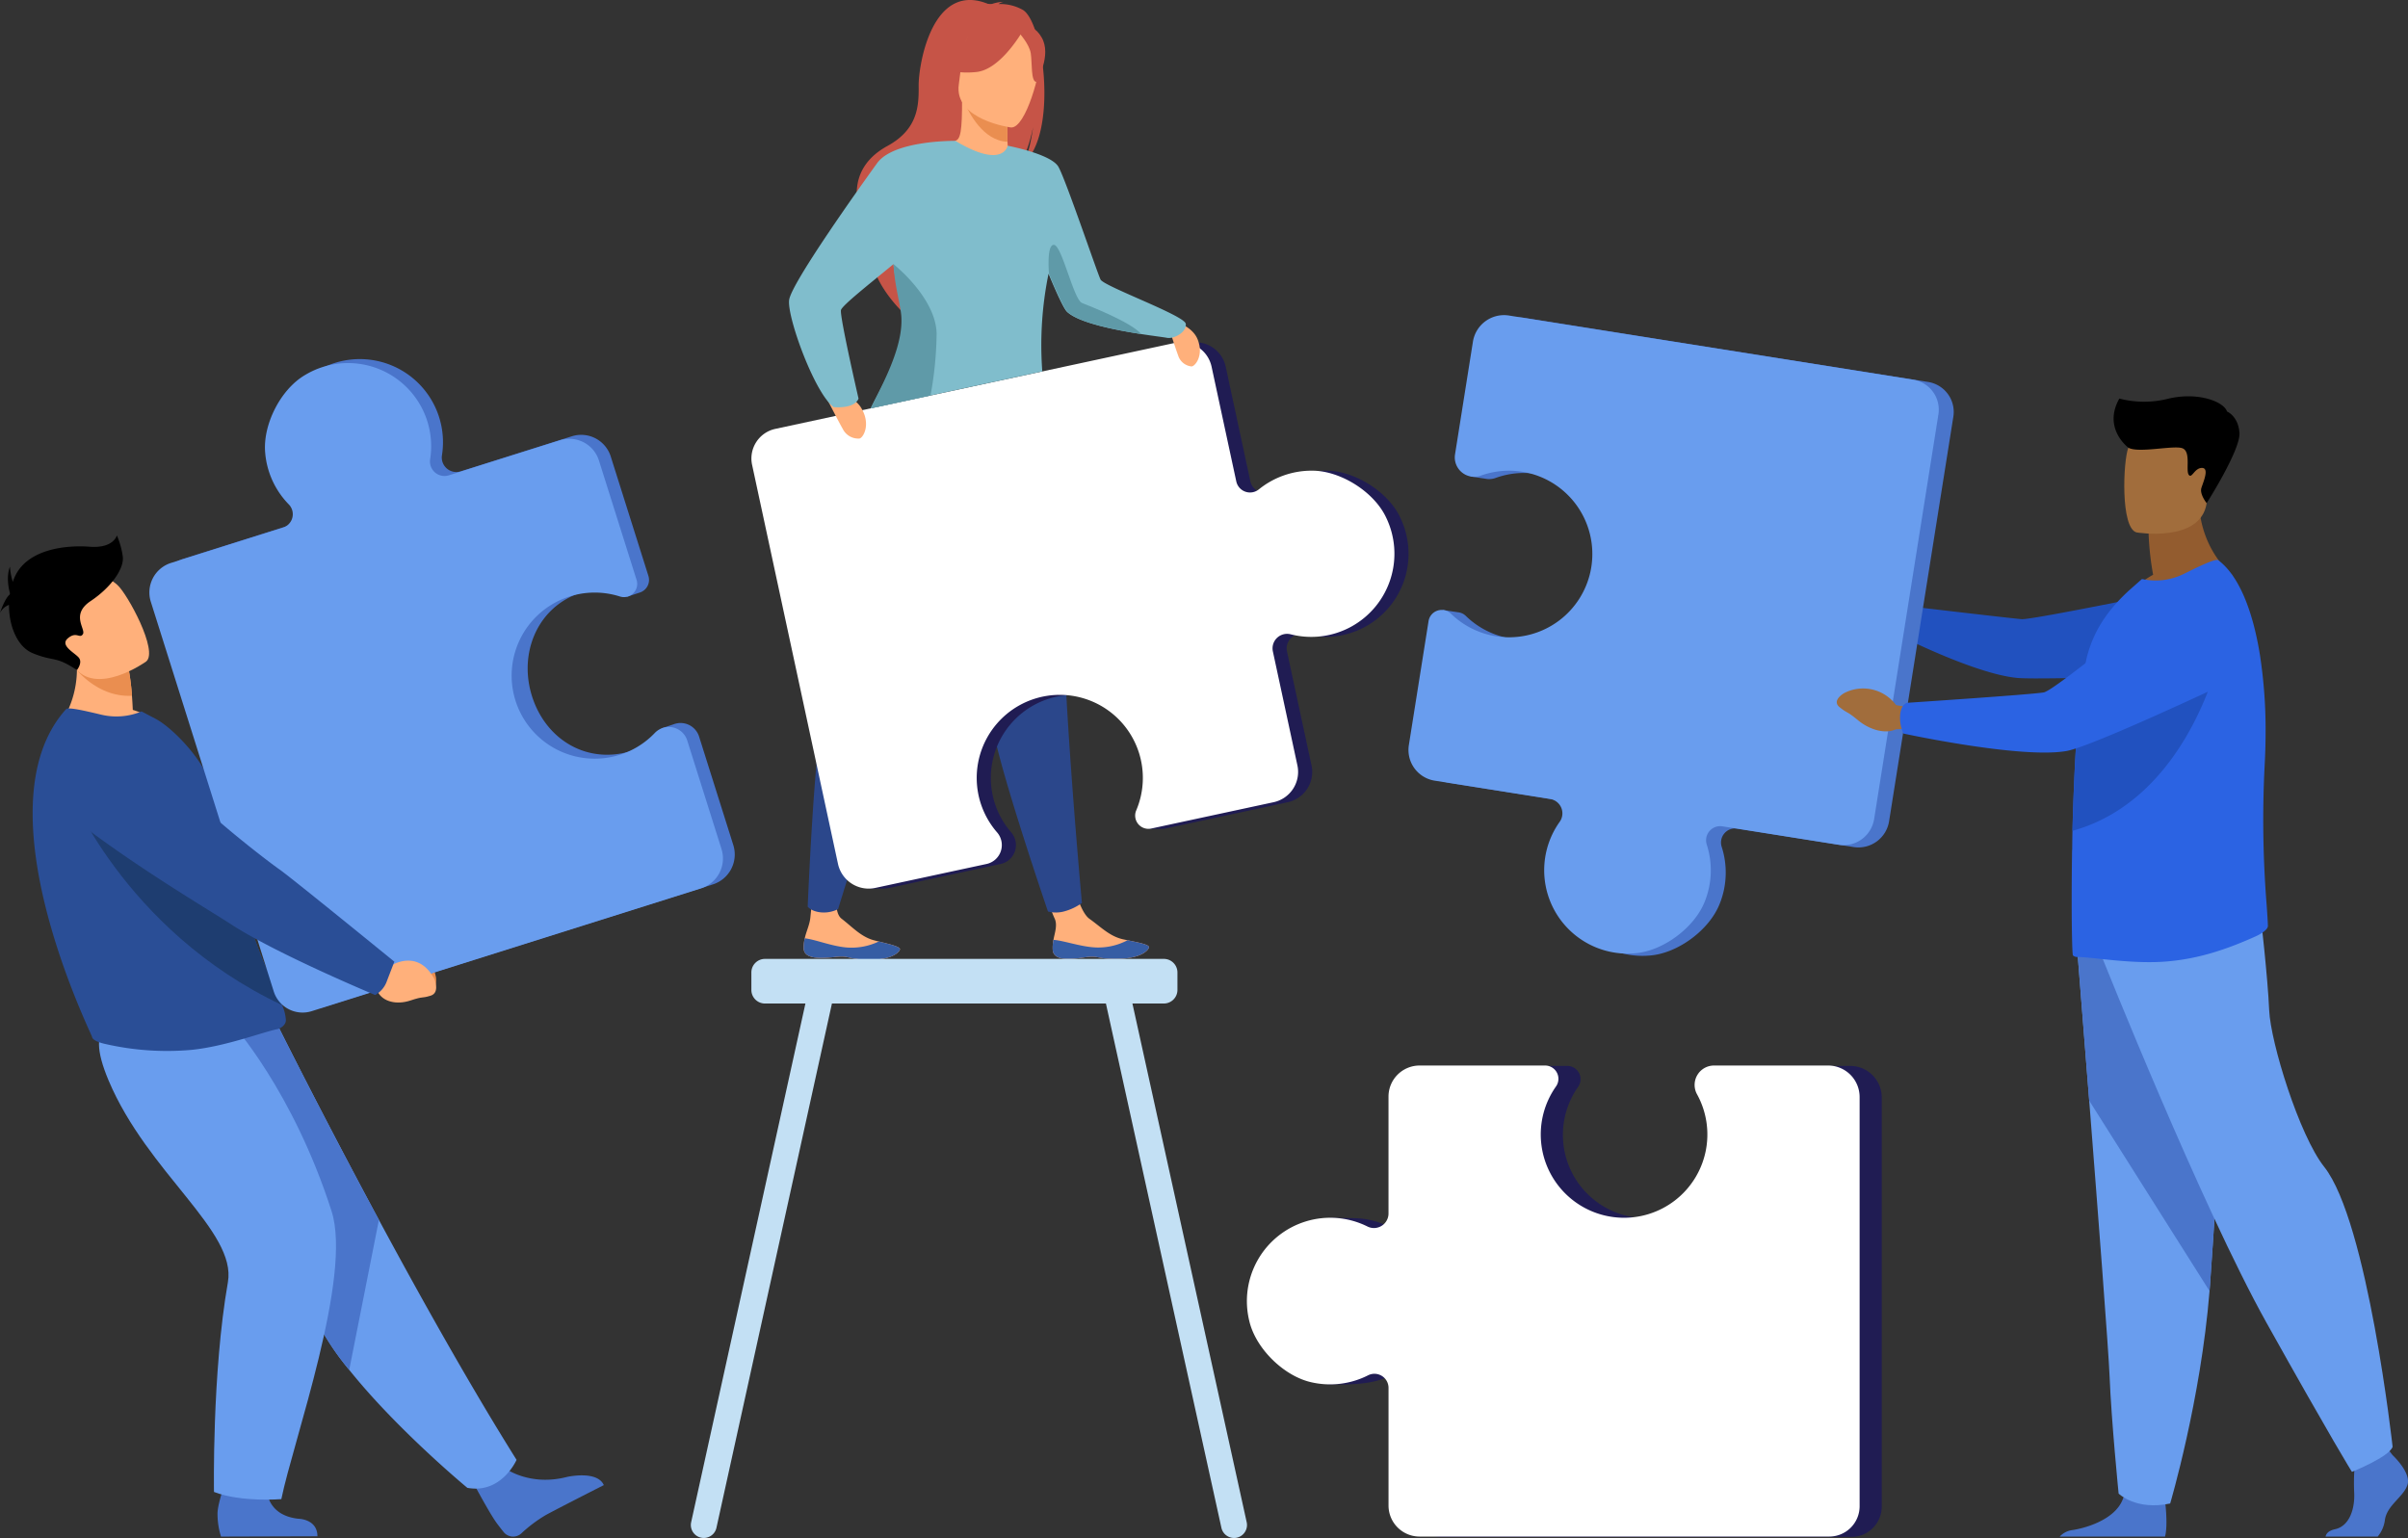 <?xml version="1.0" encoding="UTF-8"?> <svg xmlns="http://www.w3.org/2000/svg" width="574" height="366.669" viewBox="0 0 574 366.669"><rect x="0" y="0" width="574" height="366.669" fill="#333333" stroke="none"/><g id="Groupe_299" data-name="Groupe 299" transform="translate(-514.701 -223.167)"><g id="Groupe_231" data-name="Groupe 231" transform="translate(693.817 223.167)"><path id="Tracé_528" data-name="Tracé 528" d="M1384.145,970.786c.254,2.375,3.616,2.29,7.415,1.72s2.817.429,8.16.326,7.124-1.929,7.357-2.7c.208-.684-2.383-1.169-5.157-1.747-.348-.072-.7-.148-1.049-.224-3.128-.686-5.26-2.939-7.981-4.879-2.579-1.837-4.316-10.255-4.316-10.255l-7.595-.045s2.386,7.613,3.629,10.261c.731,1.557-.047,3.557-.293,5.056A9.317,9.317,0,0,0,1384.145,970.786Z" transform="translate(-1312.314 -744.233)" fill="#ffb07b"></path><path id="Tracé_529" data-name="Tracé 529" d="M1399.385,1010.74c3.8-.569,2.817.43,8.16.326s7.124-1.929,7.358-2.7c.208-.684-2.382-1.169-5.157-1.747l-.031.051a14.972,14.972,0,0,1-7.789,1.664c-3.6-.24-7.3-1.615-9.785-1.8a9.311,9.311,0,0,0-.171,2.487C1392.225,1011.4,1395.587,1011.309,1399.385,1010.74Z" transform="translate(-1320.14 -782.467)" fill="#365da4"></path><path id="Tracé_530" data-name="Tracé 530" d="M1184.432,964.385c.164,2.384,3.527,2.425,7.345,2s2.8.536,8.141.634,7.193-1.66,7.455-2.422c.234-.677-2.337-1.259-5.088-1.941-.346-.085-.693-.174-1.04-.263-3.1-.8-5.146-3.135-7.793-5.175-2.507-1.933-.445-9.951-.445-9.951l-5.762-2.722s-.793,8.263-1.22,12.442c-.175,1.711-1.027,3.431-1.329,4.92A9.355,9.355,0,0,0,1184.432,964.385Z" transform="translate(-1171.977 -738.21)" fill="#ffb07b"></path><path id="Tracé_531" data-name="Tracé 531" d="M1191.777,1009.722c3.818-.426,2.8.536,8.141.634s7.193-1.66,7.455-2.422c.234-.677-2.337-1.258-5.088-1.941l-.033.05a14.971,14.971,0,0,1-7.847,1.369c-3.584-.375-7.237-1.888-9.71-2.168a9.358,9.358,0,0,0-.264,2.478C1184.6,1010.107,1187.959,1010.148,1191.777,1009.722Z" transform="translate(-1171.977 -781.548)" fill="#365da4"></path><path id="Tracé_532" data-name="Tracé 532" d="M1199.818,589.193s-1.6,7.729-3.2,46.926a126.584,126.584,0,0,0-5.116,16.132c-2.151,8.874-3.668,45.9-3.668,45.9s.857,1.236,3.462,1.392a7.529,7.529,0,0,0,3.78-.8s14.952-48.5,22.23-67.327,11.543-45.714,11.543-45.714Z" transform="translate(-1174.418 -482.005)" fill="#2b478b"></path><path id="Tracé_533" data-name="Tracé 533" d="M1292.588,576.208s1.179,7.8,13.25,45.13a126.509,126.509,0,0,0,.787,16.9c1.055,9.07,13.273,44.78,13.273,44.78a7.507,7.507,0,0,0,4.057-.079,12.824,12.824,0,0,0,4.037-1.959s-4.683-51.04-4.375-71.224-5-46.883-5-46.883Z" transform="translate(-1249.206 -465.711)" fill="#2b478b"></path><path id="Tracé_534" data-name="Tracé 534" d="M1268.334,225.561a10.94,10.94,0,0,0-5.857-1.427,2.765,2.765,0,0,1,1.277-.53,9.176,9.176,0,0,0-3.314.69c-13.808-6.129-17.057,14.491-17,19.322s-.188,10.376-7.433,14.344c-14.254,7.807-3.328,23.228-3.328,23.228-2.566,7.362,6.933,16.382,6.933,16.382-.161-3.91,17.785-28.818,27.462-34.5,2.448-3.244,3.555-9.135,3.64-9.6-.629,4.683-1.565,7.281-2.359,8.731C1276.652,255.3,1273.349,228.752,1268.334,225.561Z" transform="translate(-1203.574 -223.167)" fill="#c65447"></path><path id="Tracé_535" data-name="Tracé 535" d="M1323.664,318.68c.048.022-4.527,2.4-7.97,1.456-3.238-.882-5.354-5.081-5.309-5.091,1.371-.273,1.767-2.157,1.738-10.253l.62.122,10.048,1.991.374.073s-.238,3.28-.245,6.37c0,.654.007,1.3.031,1.9C1323.019,317.044,1323.219,318.471,1323.664,318.68Z" transform="translate(-1261.911 -281.445)" fill="#ffb07b"></path><path id="Tracé_536" data-name="Tracé 536" d="M1328.115,314.859c0,.654.007,1.3.032,1.9-5.845-.236-9.214-6.92-10.486-9.852l10.326,1.508.374.073S1328.123,311.769,1328.115,314.859Z" transform="translate(-1267.107 -282.956)" fill="#ea8e50"></path><path id="Tracé_537" data-name="Tracé 537" d="M1305.181,247.8s-3.056-4.829-3.79-8.959c-.524-2.948.979-13.876,11.96-12.3a14.923,14.923,0,0,1,6.188,2.339c2.384,1.61,5.825,5.087,1.978,14.623l-1,3.221Z" transform="translate(-1255.427 -225.462)" fill="#c65447"></path><path id="Tracé_538" data-name="Tracé 538" d="M1326,269.375s-13.682-1.809-12.425-10.312.339-14.463,9.127-13.668,10,4.29,10.273,7.231S1329.592,269.626,1326,269.375Z" transform="translate(-1264.132 -238.986)" fill="#ffb07b"></path><path id="Tracé_539" data-name="Tracé 539" d="M1319.126,242.315s-5.222,9.418-11.177,10.038-8.213-1.287-8.213-1.287a16.425,16.425,0,0,0,6.742-8.8S1317.015,237.148,1319.126,242.315Z" transform="translate(-1254.308 -235.188)" fill="#c65447"></path><path id="Tracé_540" data-name="Tracé 540" d="M1363.871,247.209s2.459,2.643,2.817,4.909,0,6.769,1.321,6.811c0,0,3.826-6.36,1.233-10.667C1366.493,243.7,1363.871,247.209,1363.871,247.209Z" transform="translate(-1300.1 -239.411)" fill="#c65447"></path><path id="Tracé_541" data-name="Tracé 541" d="M1303.942,550.148c-2.87-6.08-10.85-11.111-17.573-11.113a19.964,19.964,0,0,0-12.734,4.453,3.352,3.352,0,0,1-5.386-1.906l-5.884-27.341a7.384,7.384,0,0,0-8.772-5.665L1158.37,529.07a7.215,7.215,0,0,0-5.535,8.571l20.471,95.118a7.487,7.487,0,0,0,5.054,5.562l-1.25.354h3.7l.031-.006a7.528,7.528,0,0,0,1.367-.164l2.073-.446h0l24.438-5.26a4.612,4.612,0,0,0,2.518-7.532,19.8,19.8,0,1,1,33.171-5.25,3.15,3.15,0,0,0,.929,3.712l-1.426.7,3.3,0h0a3.232,3.232,0,0,0,.763-.071l29.181-6.28a7.388,7.388,0,0,0,5.668-8.776l-5.848-27.173a3.459,3.459,0,0,1,4.243-4.078,19.825,19.825,0,0,0,22.724-27.9Z" transform="translate(-1149.31 -426.821)" fill="#201c53"></path><path id="Tracé_542" data-name="Tracé 542" d="M1274.614,539.035a19.965,19.965,0,0,0-12.734,4.453,3.352,3.352,0,0,1-5.386-1.906l-5.885-27.341a7.384,7.384,0,0,0-8.772-5.665l-95.223,20.494a7.215,7.215,0,0,0-5.535,8.571l20.471,95.118a7.491,7.491,0,0,0,8.9,5.747l26.511-5.706a4.612,4.612,0,0,0,2.518-7.532,19.8,19.8,0,1,1,33.171-5.25,3.16,3.16,0,0,0,3.568,4.334l29.181-6.28a7.388,7.388,0,0,0,5.668-8.776l-5.849-27.173a3.459,3.459,0,0,1,4.244-4.078,19.825,19.825,0,0,0,22.724-27.9C1289.316,544.068,1281.337,539.037,1274.614,539.035Z" transform="translate(-1140.917 -426.821)" fill="#fff"></path><path id="Tracé_543" data-name="Tracé 543" d="M1486.534,489.057s5.939.973,7.5,4.836-.617,6.478-1.453,6.469a3.731,3.731,0,0,1-3.189-2.63C1488.636,495.729,1486.534,489.057,1486.534,489.057Z" transform="translate(-1387.678 -413.005)" fill="#ffb07b"></path><path id="Tracé_544" data-name="Tracé 544" d="M1200.664,549.315s6.667-.009,9.066,3.932.5,7.192-.421,7.333a4.134,4.134,0,0,1-3.961-2.3C1204.166,556.227,1200.664,549.315,1200.664,549.315Z" transform="translate(-1183.575 -456.027)" fill="#ffb07b"></path><path id="Tracé_545" data-name="Tracé 545" d="M1262.315,387.514c-.59-.126-3.175-.43-6.463-.947-6.053-.95-14.492-2.622-17.324-5.234-.766-.709-2.553-4.611-4.41-9.084a84.858,84.858,0,0,0-1.485,23.281l-40.915,8.806c3.509-7.092,8.938-15.886,7.92-23-.378-2.638-1.823-6.259-2.363-10.326-.046-.35-.084-.7-.116-1.054-5.737,4.724-12.367,9.935-12.525,10.977-.264,1.747,4.2,21.089,4.2,21.089-1.109,2.554-5.927,2.017-5.927,2.017-4.515-3.224-11.156-21.5-10.623-25.543s16.994-27.115,20.979-32.628c3.937-5.447,18.306-5.311,18.652-5.309h.007c11.428,6.861,12.458,1.159,12.458,1.159s10.311,1.961,12.083,5.005,9.542,26.143,10.091,26.958c1.151,1.7,19.935,8.506,20.271,10.476S1264,387.872,1262.315,387.514Z" transform="translate(-1163.294 -306.979)" fill="#80bdcc"></path><path id="Tracé_546" data-name="Tracé 546" d="M1254.564,474.659l-14.266,3.057c3.552-7.073,8.222-15.881,7.2-22.954-.382-2.641-1.238-5.765-1.651-9.851-.04-.394-.109-1.579-.109-1.579s10.1,7.951,10.281,16.555A85.95,85.95,0,0,1,1254.564,474.659Z" transform="translate(-1211.872 -380.358)" fill="#5f9aa8"></path><path id="Tracé_547" data-name="Tracé 547" d="M1410.643,448.513c-6.126-.952-14.671-2.624-17.536-5.237-.777-.71-2.586-4.616-4.465-9.095,0,0-.659-7.2,1.224-6.93s4.651,13.039,6.627,13.845C1398.261,441.819,1408.038,445.572,1410.643,448.513Z" transform="translate(-1317.705 -368.871)" fill="#5f9aa8"></path></g><g id="man" transform="translate(850.443 298.294)"><g id="Groupe_232" data-name="Groupe 232" transform="translate(155.224 142.564)"><path id="Tracé_548" data-name="Tracé 548" d="M2472.338,1438.2c-.863,2.911-4.85,4.85-5.39,8.407a7.722,7.722,0,0,1-1.731,4.012H2452.8c.125-.683.669-1.42,2.283-1.772,3.447-.754,4.748-4.933,4.534-8.813a50.6,50.6,0,0,1,.032-5.087c.109-2.222.291-3.968.291-3.968l7.328-1.724.77.99.739.951S2473.2,1435.287,2472.338,1438.2Z" transform="translate(-2389.415 -1301.968)" fill="#4a75cb"></path><path id="Tracé_549" data-name="Tracé 549" d="M2256.3,1474.329h-25.115a5.035,5.035,0,0,1,3.166-1.575c3.865-.627,10.558-2.871,12.052-7.811.048-.158.092-.321.128-.486,1.184-5.281,9.808,1.616,9.808,1.616s.027.212.065.572C2256.56,1468.129,2256.9,1472.163,2256.3,1474.329Z" transform="translate(-2231.189 -1325.681)" fill="#4a75cb"></path><path id="Tracé_550" data-name="Tracé 550" d="M2245.846,1009.118s1.31,16.338,2.849,35.977c2.091,26.678,4.607,59.448,4.856,65.656.43,10.779,2.156,28.023,2.156,28.023s4.094,4.1,12.287,2.37c0,0,7.3-24.615,9.386-50.659.033-.427.064-.857.1-1.287,1.94-26.513,4.956-82.343,4.956-82.343Z" transform="translate(-2241.654 -1000.388)" fill="#699dee"></path><path id="Tracé_551" data-name="Tracé 551" d="M2245.846,1009.118s1.31,16.338,2.849,35.977l28.685,45.39c.033-.427.064-.857.1-1.287,1.94-26.513,4.956-82.343,4.956-82.343Z" transform="translate(-2241.654 -1000.388)" fill="#4a75cb"></path><path id="Tracé_552" data-name="Tracé 552" d="M2266.754,994.917s23.6,59.17,39.124,86.976,20.369,35.567,20.369,35.567,8.892-3.557,9.7-5.982c0,0-5.935-53.682-16.329-66.768-5.872-7.395-12.771-29.585-13.094-37.345s-2.1-23.118-2.1-23.118Z" transform="translate(-2256.582 -984.247)" fill="#699dee"></path></g><path id="Tracé_553" data-name="Tracé 553" d="M2293.525,653.508a69.162,69.162,0,0,1-1.081-9.869l11.974-9.651c-.445,13.271,8.06,19.652,8.06,19.652s-15.958,7.856-25.183,4.946A22.074,22.074,0,0,1,2293.525,653.508Z" transform="translate(-2116.023 -591.608)" fill="#935c2f"></path><path id="Tracé_554" data-name="Tracé 554" d="M2288.012,604.051s15.235,2.531,16.666-6.981,4.359-15.591-5.308-17.61-12.106,1.327-13.356,4.385S2284.086,603.147,2288.012,604.051Z" transform="translate(-2114.413 -552.238)" fill="#a16d3c"></path><g id="Groupe_233" data-name="Groupe 233" transform="translate(104.362 65.591)"><path id="Tracé_555" data-name="Tracé 555" d="M2069.1,721.83l-3.242-2.008a8.2,8.2,0,0,0-10.952-2.261s-2.737,1.744-.9,3.205,1.342.635,3.885,2.751,5.836,2.871,7.959,1.705l2.723-.257Z" transform="translate(-2053.368 -716.001)" fill="#a16d3c"></path><path id="Tracé_556" data-name="Tracé 556" d="M2094.022,721.593c.835-2.614,1.232-2.844,1.232-2.844s26.231,3.1,28.7,3.282,36.815-6.893,36.815-6.893l16.215,19.691s-47.809,1.8-54.066,1.217c-10.34-.969-29.09-10.6-29.09-10.6A7.652,7.652,0,0,1,2094.022,721.593Z" transform="translate(-2082.144 -715.138)" fill="#2151bf"></path></g><path id="Tracé_557" data-name="Tracé 557" d="M2287.988,777.089c.046,1.016-2.048,2.132-2.957,2.54-6.847,3.07-13.224,5.2-20.429,5.9-8.546.877-18.646-1.045-22.109-1a1.487,1.487,0,0,1-.971-.369c-.231-.185-.417-10.624-.231-23.786,0-.508,0-1.064.046-1.573v-.183c.013-1.371.035-2.764.064-4.17.087-3.847.232-7.8.4-11.721.25-5.785.594-11.472,1.069-16.509a95.424,95.424,0,0,1,1.933-13.049c1.846-7.436,6.1-12.334,9.976-15.937l3.185-2.815a15.12,15.12,0,0,0,9.931-1.2c3.648-1.8,7.621-3.742,8.267-3.28,4.925,3.68,8.24,12.036,9.939,22.655a117.475,117.475,0,0,1,1.336,18.735c-.011,2.551-.089,5.14-.237,7.753a254.954,254.954,0,0,0,.506,33.252C2287.845,774.36,2287.956,775.976,2287.988,777.089Z" transform="translate(-2083.125 -631.501)" fill="#2b63e3"></path><path id="Tracé_558" data-name="Tracé 558" d="M1821.269,503.1l-96.348-15.3a7.511,7.511,0,0,0-8.6,6.24l-4.264,26.854a31.587,31.587,0,0,0,.117,4.74l3.473.517a4.486,4.486,0,0,0,.6.09h0a4.589,4.589,0,0,0,1.939-.264,19.857,19.857,0,1,1-7.1,32.916,3.131,3.131,0,0,0-1.88-.887h0l-3.633-.545-4.526,32.758a7.408,7.408,0,0,0,6.154,8.477l27.524,4.371A3.468,3.468,0,0,1,1737,608.5a19.879,19.879,0,0,0,17.855,31.348c6.723-.483,14.317-6.121,16.754-12.407a20.017,20.017,0,0,0,.447-13.518,3.361,3.361,0,0,1,3.732-4.345l27.7,4.4a7.4,7.4,0,0,0,8.473-6.151l15.318-96.453A7.234,7.234,0,0,0,1821.269,503.1Z" transform="translate(-1697.396 -487.163)" fill="#4a75cb"></path><path id="Tracé_559" data-name="Tracé 559" d="M2276.977,768.313s-7.385,34.465-35.112,42.143c.085-3.847.231-7.8.4-11.721.25-5.786.593-11.472,1.069-16.509a9.66,9.66,0,0,1,1.386-.594C2254.126,778.529,2276.977,768.313,2276.977,768.313Z" transform="translate(-2083.587 -687.512)" fill="#2151bf"></path><path id="Tracé_560" data-name="Tracé 560" d="M1759.159,625.565a20.014,20.014,0,0,0,.447-13.518,3.361,3.361,0,0,1,3.732-4.346l27.695,4.4a7.4,7.4,0,0,0,8.473-6.151l15.318-96.454a7.232,7.232,0,0,0-6.009-8.278l-96.348-15.3a7.511,7.511,0,0,0-8.6,6.24l-4.265,26.854a4.625,4.625,0,0,0,6.131,5.081,19.857,19.857,0,1,1-7.1,32.916,3.168,3.168,0,0,0-5.344,1.767l-4.695,29.558a7.407,7.407,0,0,0,6.153,8.477l27.524,4.371a3.468,3.468,0,0,1,2.276,5.444,19.879,19.879,0,0,0,17.854,31.348C1749.13,637.49,1756.723,631.851,1759.159,625.565Z" transform="translate(-1688.505 -485.821)" fill="#699dee"></path><g id="Groupe_234" data-name="Groupe 234" transform="translate(102.091 63.555)"><path id="Tracé_561" data-name="Tracé 561" d="M2063.539,801.619l-3.96-.655a9.783,9.783,0,0,0-12.388-2.869s-3.122,1.746-1.057,3.38,1.514.734,4.374,3.1,6.581,3.306,9,2.151l3.089-.161Z" transform="translate(-2045.428 -771.534)" fill="#a16d3c"></path><path id="Tracé_562" data-name="Tracé 562" d="M2098.145,740.119c.127-2.915,1.68-3.226,1.68-3.226s30.008-1.985,32.6-2.487,26.489-20.3,26.489-20.3,9.242-8.307,15.718-5.5c5.627,2.436,7.388,7.241,7.671,11.661a12.84,12.84,0,0,1-7.414,12.423c-10.733,5.013-32.2,14.854-37.089,15.7-10.88,1.89-38.847-4.167-38.847-4.167A9.187,9.187,0,0,1,2098.145,740.119Z" transform="translate(-2083.061 -708.02)" fill="#2b63e3"></path></g><path id="Tracé_563" data-name="Tracé 563" d="M2279.669,565.747s-6.183-4.585-2.15-11.71a23.546,23.546,0,0,0,11.774,0c6.91-1.613,13.093.672,13.9,3.091,0,0,2.688,1.076,2.957,5.108s-7.817,16.735-7.817,16.735-1.727-2.15-1.256-3.629,1.948-4.772.134-4.772-2.419,2.689-3.159,1.613.6-5.579-1.546-6.318S2282.088,567.107,2279.669,565.747Z" transform="translate(-2108.068 -534.14)"></path></g><path id="Tracé_564" data-name="Tracé 564" d="M1222.939,1156.713,1195.7,1033.053h7.5a3.241,3.241,0,0,0,3.231-3.23v-4.177a3.24,3.24,0,0,0-3.231-3.231h-95.1a3.24,3.24,0,0,0-3.231,3.231v4.177a3.24,3.24,0,0,0,3.231,3.23h9.652l-27.237,123.659a3.087,3.087,0,1,0,6.028,1.335l27.53-124.995h65.31l27.53,124.995a3.1,3.1,0,0,0,3.679,2.355h0A3.1,3.1,0,0,0,1222.939,1156.713Z" transform="translate(-411.062 -570.64)" fill="#c3e0f4"></path><g id="Groupe_235" data-name="Groupe 235" transform="translate(811.95 477.203)"><path id="Tracé_565" data-name="Tracé 565" d="M1745.416,1111.607h-27.191a4.625,4.625,0,0,0-4.057,6.853c1.644,2.973-4.137,28.741-16.317,29.413a19.857,19.857,0,0,1-17.3-31.265,3.169,3.169,0,0,0-2.584-5h-29.928a7.407,7.407,0,0,0-7.407,7.407s-2.712,32.124-5.02,30.971a19.74,19.74,0,0,0-7.827-2.056h-.026c-.334-.016-.67-.027-1.009-.027s-5.266-.084-5.266-.084l-.747,39.7,4.278.045c4.067-.121,7.6-.5,10.739-2.1a3.361,3.361,0,0,1,4.877,3V1216.5a7.4,7.4,0,0,0,7.4,7.4h97.663a7.233,7.233,0,0,0,7.233-7.233v-97.556A7.511,7.511,0,0,0,1745.416,1111.607Z" transform="translate(-1601.624 -1111.523)" fill="#201c53"></path><path id="Tracé_566" data-name="Tracé 566" d="M1569.365,1186.843a20.017,20.017,0,0,0,13.421-1.679,3.36,3.36,0,0,1,4.877,3v28.042a7.4,7.4,0,0,0,7.4,7.4h97.662a7.234,7.234,0,0,0,7.234-7.234v-97.555a7.511,7.511,0,0,0-7.511-7.51h-27.191a4.625,4.625,0,0,0-4.057,6.853,19.857,19.857,0,1,1-33.622-1.852,3.168,3.168,0,0,0-2.584-5h-29.928a7.407,7.407,0,0,0-7.407,7.407v27.868a3.468,3.468,0,0,1-5.02,3.1,19.877,19.877,0,0,0-28.159,22.55C1556.015,1178.807,1562.775,1185.422,1569.365,1186.843Z" transform="translate(-1553.927 -1111.314)" fill="#fff"></path></g><g id="Groupe_238" data-name="Groupe 238" transform="translate(514.701 308.795)"><g id="Groupe_236" data-name="Groupe 236" transform="translate(15.113 89.608)"><path id="Tracé_567" data-name="Tracé 567" d="M830.978,1009.956l2.6,2.109s7.1-2.547,8.708,5.895c0,0,.427,3.6-1.852,3.6s-1.339-.393-4.566-.3-5.9-1.607-6.375-4.226l-1.544-2.219Z" transform="translate(-753.461 -960.148)" fill="#ea8e50"></path><path id="Tracé_568" data-name="Tracé 568" d="M644.761,890.155c2.072-2.164,1.9-3.762,1.9-3.762s-23.993-19.643-26.426-21.244c-1.658-1.09-19.328-16.755-27.587-26.3-4.1-4.737-9.172-2.9-14.978-1.233l-4.782,1.372c-5.774,1.656-7.275,9.732-2.538,13.655,13.342,11.051,35.537,23.482,39.689,26.094,10.31,6.485,30.489,14.191,30.489,14.191A12.8,12.8,0,0,0,644.761,890.155Z" transform="translate(-567.538 -835.82)" fill="#1e3d70"></path></g><path id="Tracé_569" data-name="Tracé 569" d="M916.56,1447.013s5.822,4.362,14.744,2.057c0,0,7.194-1.639,8.771,1.949,0,0-11.032,5.6-13.824,7.137a33.487,33.487,0,0,0-5.852,4.389,2.893,2.893,0,0,1-4.189-.323c-.485-.6-1.041-1.308-1.65-2.132-1.7-2.3-5.665-9.751-5.665-9.751Z" transform="translate(-796.145 -1182.586)" fill="#4a75cb"></path><path id="Tracé_570" data-name="Tracé 570" d="M721.112,1180.284s-3.545,8.175-11.73,6.672c0,0-16.7-13.792-28.156-28.119a63.658,63.658,0,0,1-8.75-13.673c-7.6-17.588-28.1-43.82-41.136-57.115l32.615-11.8s10.447,21.015,24.347,46.828C698.32,1141.676,710.128,1162.767,721.112,1180.284Z" transform="translate(-597.978 -917.872)" fill="#699dee"></path><path id="Tracé_571" data-name="Tracé 571" d="M688.3,1123.078l-7.077,35.759a63.658,63.658,0,0,1-8.75-13.673c-7.6-17.588-28.1-43.82-41.136-57.115l32.615-11.8S674.4,1097.265,688.3,1123.078Z" transform="translate(-597.978 -917.872)" fill="#4a75cb"></path><path id="Tracé_572" data-name="Tracé 572" d="M707.7,1454.3s-.355,6.523,7.553,7.393c0,0,4.519.024,4.532,4.176l-22.984.073a17.874,17.874,0,0,1-.829-5.262c-.124-2.755,2.67-9.956,2.67-9.956Z" transform="translate(-644.117 -1185.236)" fill="#4a75cb"></path><path id="Tracé_573" data-name="Tracé 573" d="M628.881,1072.637s14.53,15.966,23.753,44.729c5.018,15.65-9.2,55-11.969,68.667,0,0-9.536.81-16.057-1.712,0,0-.5-28.236,3.318-50,2.134-12.179-19.131-26.048-28.423-48.056-6.321-14.971,1.369-14.718,10.82-15.077Z" transform="translate(-573.601 -914.259)" fill="#699dee"></path><path id="Tracé_574" data-name="Tracé 574" d="M587.838,778.04c-8.084,4.565-24.633.355-24.633.355s6.721-7.684,3.667-20.058l6.347,3.223,6.818,3.463a56.646,56.646,0,0,1,.747,6.111c.078,1.011.148,2.14.2,3.373A21.214,21.214,0,0,1,587.838,778.04Z" transform="translate(-549.331 -690.891)" fill="#ffb07b"></path><path id="Tracé_575" data-name="Tracé 575" d="M602.278,887.955c0,1.421-1.636,2.1-1.984,2.17-3.26.6-12.364,4.137-20.565,4.95a65.766,65.766,0,0,1-20.361-1.378c-.932-.187-3.122-.777-3.278-1.671-.194-.976-27.169-54.991-6.2-78.193.492-.544,4.632.436,8.417,1.334a15.541,15.541,0,0,0,9.566-.782l3.55,1.868c4.36,2.429,12.609,11.06,13.573,17.832.49,3.444,2.46,5.994,3.03,9.024q.318,1.681.648,3.282.645,3.138,1.328,5.977c1.233,5.122,2.535,9.531,3.814,13.341,1.36,4.044,2.695,7.409,3.887,10.222,1.546,3.65,2.853,6.377,3.669,8.465A10.429,10.429,0,0,1,602.278,887.955Z" transform="translate(-534.129 -730.402)" fill="#2a4e96"></path><path id="Tracé_576" data-name="Tracé 576" d="M621.825,930.156c-38.078-17.94-51.266-52.389-51.266-52.389s30.938,11.412,38.568,14.384q.645,3.139,1.328,5.977c1.233,5.122,2.535,9.531,3.813,13.34,1.36,4.045,2.695,7.409,3.887,10.222C619.7,925.34,621.01,928.068,621.825,930.156Z" transform="translate(-554.583 -776.161)" fill="#1e3d70"></path><path id="Tracé_577" data-name="Tracé 577" d="M785.424,638.378l-8.156-25.864a4.625,4.625,0,0,0-5.661-3.062H771.6c-.121.034-.24.076-.358.12l-2.86.955s-4.477,4.611-7.692,5.541c-9.879,2.858-19.255-2.407-22.859-12.039-4.009-10.713.642-22.477,11.411-25.873,3.684-1.162,10.936,1,10.936,1l2.91-.967a3.157,3.157,0,0,0,2.1-3.977l-8.978-28.467a7.387,7.387,0,0,0-9.267-4.823l-26.508,8.359a3.459,3.459,0,0,1-4.457-3.844,19.825,19.825,0,0,0-29.9-20.021c-5.785,3.426-10.049,11.84-9.423,18.534a19.964,19.964,0,0,0,5.623,12.262,3.352,3.352,0,0,1-1.395,5.54l-26.673,8.411a7.385,7.385,0,0,0-4.821,9.263l29.3,92.893a7.214,7.214,0,0,0,9.05,4.71l92.792-29.263A7.49,7.49,0,0,0,785.424,638.378Z" transform="translate(-610.624 -522.537)" fill="#4a75cb"></path><path id="Tracé_578" data-name="Tracé 578" d="M666.793,547.246a19.962,19.962,0,0,0,5.623,12.262,3.352,3.352,0,0,1-1.395,5.54l-26.672,8.412a7.384,7.384,0,0,0-4.821,9.263l29.3,92.893a7.214,7.214,0,0,0,9.05,4.71l92.792-29.264a7.49,7.49,0,0,0,4.891-9.4L767.4,615.8a4.612,4.612,0,0,0-7.734-1.8,19.8,19.8,0,1,1-8.324-32.536,3.16,3.16,0,0,0,3.981-3.958l-8.978-28.467a7.387,7.387,0,0,0-9.267-4.823l-26.508,8.36a3.459,3.459,0,0,1-4.456-3.844,19.826,19.826,0,0,0-29.9-20.021C670.431,532.138,666.167,540.552,666.793,547.246Z" transform="translate(-603.578 -524.885)" fill="#699dee"></path><g id="Groupe_237" data-name="Groupe 237" transform="translate(10.869 91.311)"><path id="Tracé_579" data-name="Tracé 579" d="M823.4,1024.052l3.291,1.207s6.59-4.659,10.692,2.919c0,0,1.484,3.31-.865,4.029s-1.495.042-4.8,1.142-6.554.308-7.8-2.051l-2.236-1.64Z" transform="translate(-744.743 -971.765)" fill="#ffb07b"></path><path id="Tracé_580" data-name="Tracé 580" d="M634.06,898.714c1.217-3.174,1.773-4.612,1.773-4.612s-24.864-20.267-27.4-22c-1.726-1.184-18.913-14.031-27.292-24.043a17.536,17.536,0,0,0-17.048-5.907l-5.219,1.095a7.762,7.762,0,0,0-3.461,13.49c13.769,11.8,36.992,25.495,41.322,28.342,10.749,7.069,34.525,16.975,34.525,16.975A6.116,6.116,0,0,0,634.06,898.714Z" transform="translate(-552.699 -841.773)" fill="#2a4e96"></path></g><path id="Tracé_581" data-name="Tracé 581" d="M591.918,779.179c-7.949.447-13.119-6.117-13.119-6.117a63.1,63.1,0,0,0,5.554-3.456l6.818,3.463A56.649,56.649,0,0,1,591.918,779.179Z" transform="translate(-560.465 -698.937)" fill="#ea8e50"></path><path id="Tracé_582" data-name="Tracé 582" d="M576.67,723.921s-12.045,8.644-17.313,1.06-10.369-11.576-2.9-17.416,10.988-3.994,13.362-1.891S579.668,721.477,576.67,723.921Z" transform="translate(-541.83 -651.84)" fill="#ffb07b"></path><path id="Tracé_583" data-name="Tracé 583" d="M543.96,674.407a19.391,19.391,0,0,0-1.4-4.967s-.756,3.131-6.478,2.7-14.792.563-17.815,7.083q-.289.623-.516,1.279a15.089,15.089,0,0,1-.679-3.612c-1.087,2.807,0,6.318,0,6.318h0c-.016.1-.03.2-.045.308-1.263,1.068-2.323,4.387-2.323,4.387a3.976,3.976,0,0,1,2.139-1.9c-.026,5.074,2.032,10.034,5.643,11.511,5.281,2.159,5.239.512,10.551,4.035,0,0,1.424-1.768.453-2.956s-4.643-2.915-2.591-4.643,2.807.216,3.563-.971-3.023-4.643,1.835-7.882S544.393,677.321,543.96,674.407Z" transform="translate(-514.701 -627.422)"></path></g></g></svg> 